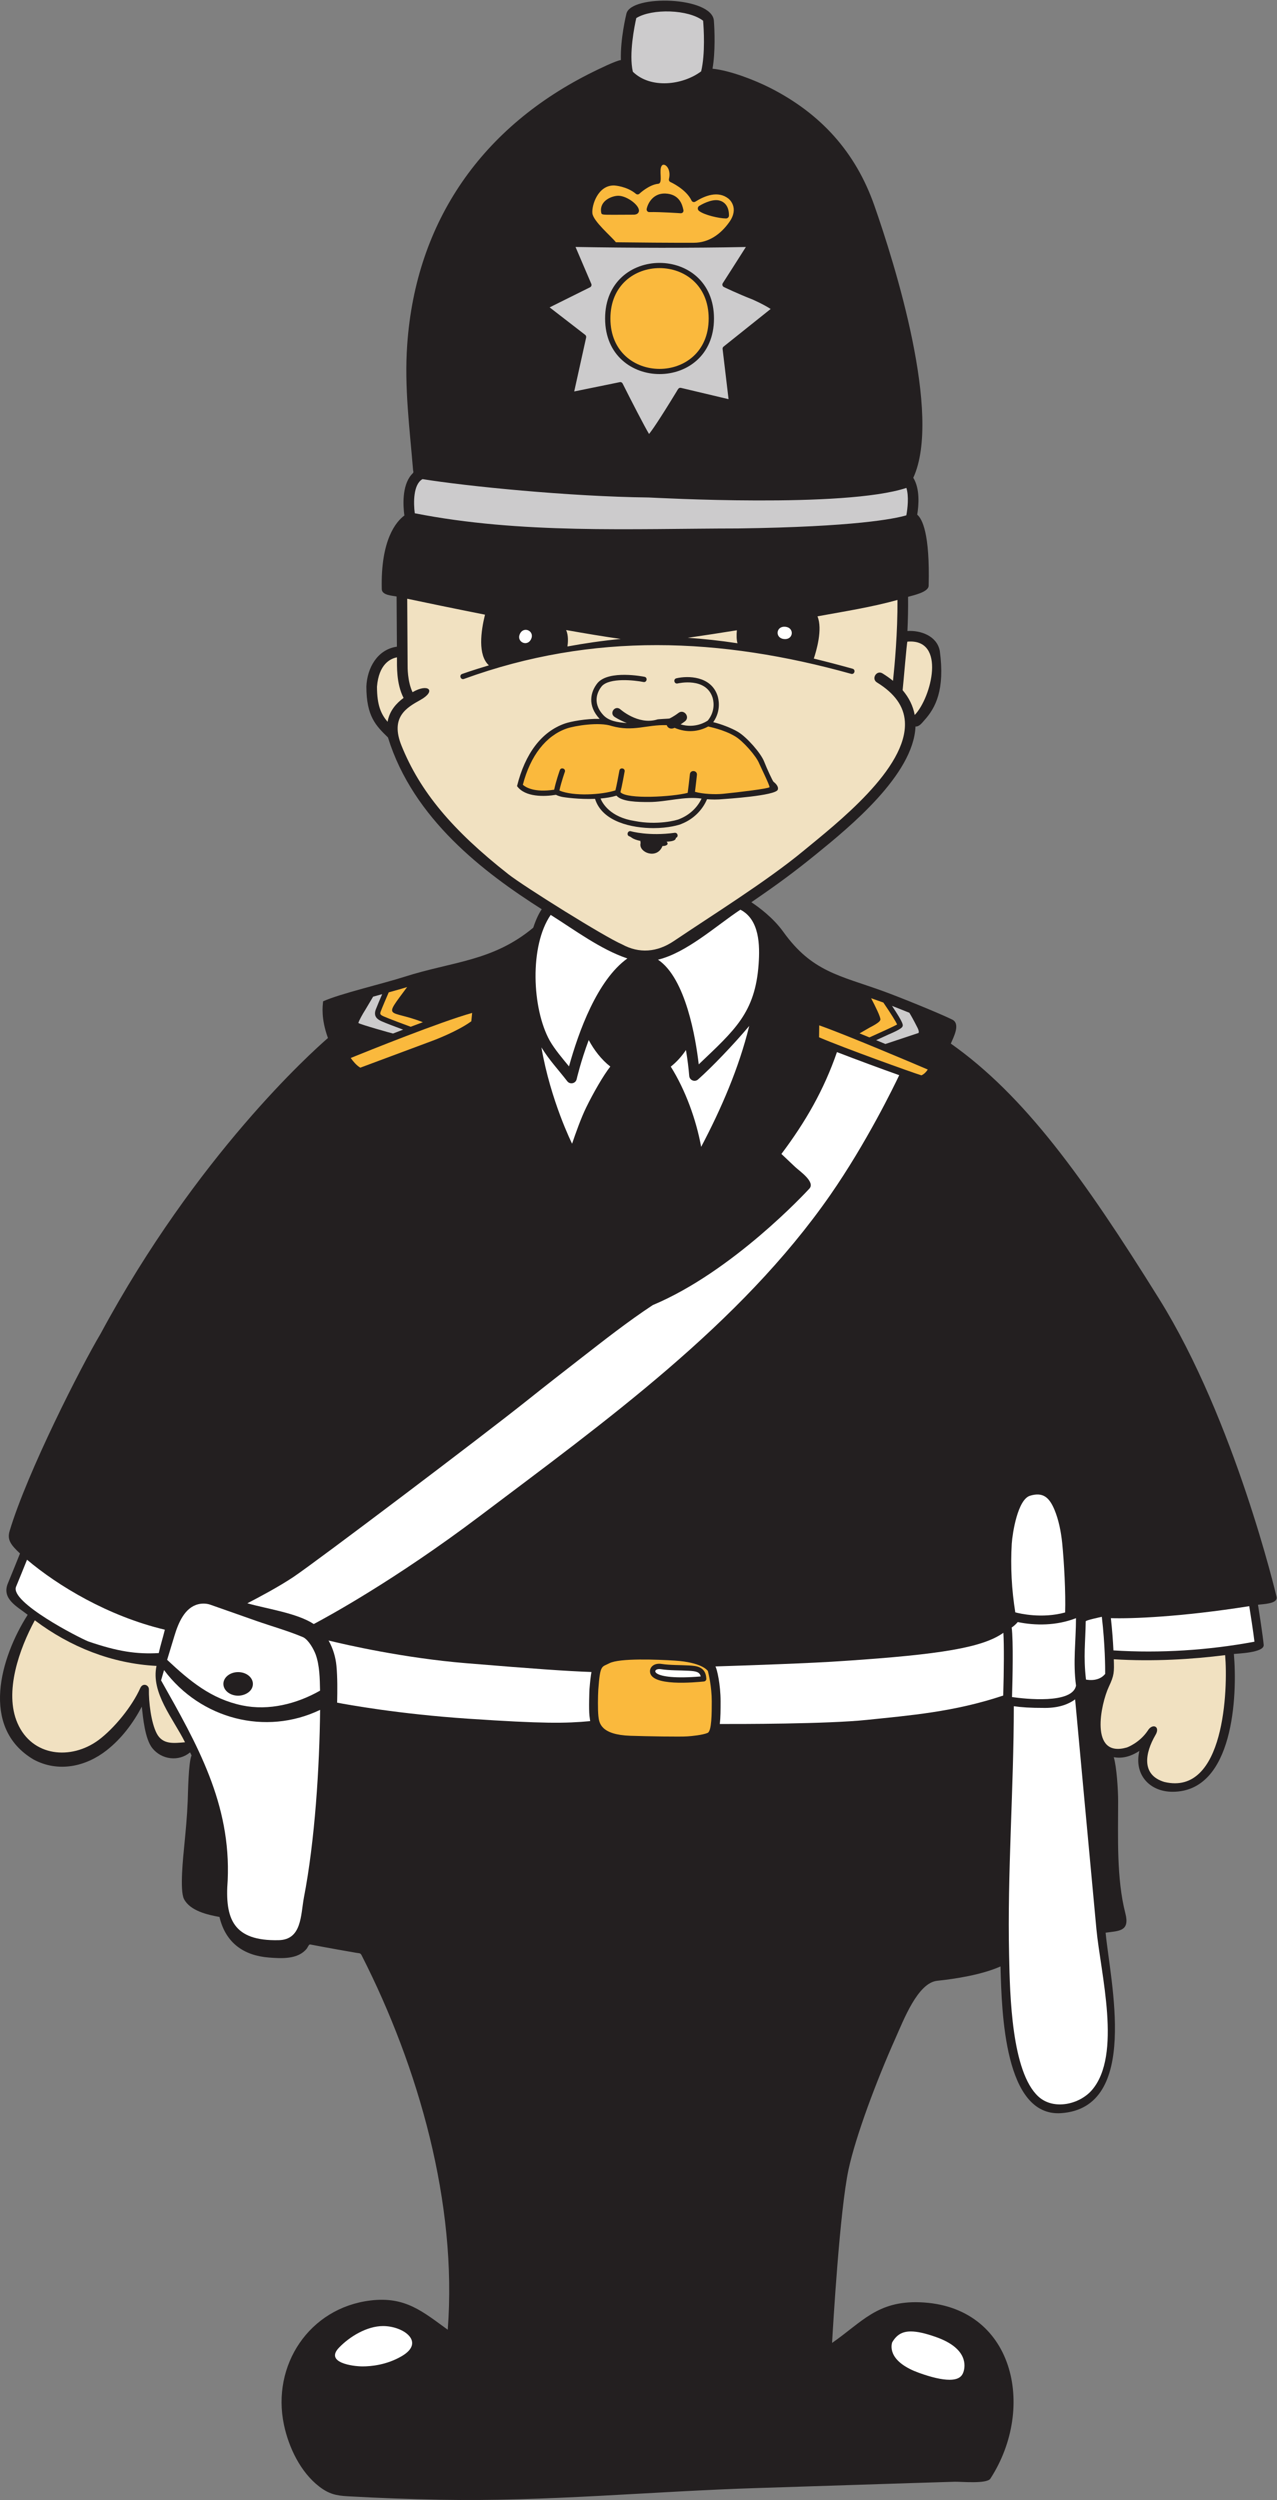 <?xml version="1.0" encoding="UTF-8" standalone="no"?>
<svg
   xmlns:dc="http://purl.org/dc/elements/1.1/"
   xmlns:cc="http://creativecommons.org/ns#"
   xmlns:rdf="http://www.w3.org/1999/02/22-rdf-syntax-ns#"
   xmlns:svg="http://www.w3.org/2000/svg"
   xmlns="http://www.w3.org/2000/svg"
   viewBox="0 0 495.107 968.827"
   height="968.827"
   width="495.107"
   xml:space="preserve"
   id="svg2"
   version="1.1"><rect x="0" y="0" width="495.107" height="968.827" fill="#808080" stroke="none"/><defs
     id="defs6" /><g
     transform="matrix(1.333,0,0,-1.333,0,968.827)"
     id="g10"><g
       transform="scale(0.1)"
       id="g12"><path
         id="path14"
         style="fill:#231f20;fill-opacity:1;fill-rule:evenodd;stroke:none"
         d="m 3712.97,2625.8 c -1.18,5.09 -121.31,512.72 -341.04,865.29 -221.58,355.59 -392.69,592.12 -606.42,743.01 7.76,18.44 30.05,59.03 2.46,70.53 -36.06,17.63 -148.33,63.44 -199.48,81.96 -126.72,45.89 -206.63,55.85 -290.34,172.56 -29.18,40.67 -71.12,71.54 -92.76,85.91 80.1,54.8 127.34,89.9 190.77,141.52 92.48,75.25 281.07,228.78 286.62,369.42 11.13,-1.05 19.53,11.2 26.14,18.53 32.23,35.72 59.81,87.95 44.53,201.18 -8.24,43.58 -55.74,60.33 -94.13,57.85 1.46,31.99 2.25,65.79 1.82,99.38 11.09,3.56 59.38,12.72 59.87,32.11 3.97,152.42 -18.96,194.91 -33.22,206.7 4.43,27.09 8.5,75.09 -11.48,107.26 84.1,182.08 -53.38,620.93 -113.33,791.76 -54.45,155.19 -155.69,266.77 -302.3,341.37 -44.28,22.5 -116.37,50.89 -168.31,56.14 8.43,47.67 6.21,111.13 3.98,139.64 -5.46,70.46 -240.3,76.62 -254.3,20.7 -0.91,-3.72 -18.06,-73.35 -16.19,-135.28 -13.36,-0.92 -68.82,-28.34 -80.75,-34.18 -320.36,-157.55 -515.62,-432.03 -540.77,-793.89 -8.69,-123.04 7.15,-242.09 17.12,-364.31 2.17,-8.13 0.38,-6.93 -4.98,-13.16 -28.23,-32.98 -23.9,-92.51 -20.33,-118.39 -23.41,-17.37 -69.37,-69.86 -65.76,-214.24 0.45,-17.97 31.04,-18.74 43.13,-21.3 l 0.89,-145.85 c -57.48,-8.24 -86.59,-62.67 -88.81,-115.73 0,-86.68 27.69,-114.02 62.82,-148.23 73.37,-237.18 279.92,-393.04 447.19,-499.33 -5.64,-8.35 -15.41,-25.39 -24.63,-53.69 -117.64,-98.02 -234.78,-97.97 -375.22,-142.91 -63.74,-20.4 -186.678,-48.93 -235.951,-71.1 -1.473,-13.36 -6.59,-49.9 14.043,-106.7 C 906.379,4209.2 572.016,3909.13 292.563,3390.59 236.82,3297.05 79.633,2989.3 27.934,2816.96 c -7.559,-25.12 3.215,-40.03 30.254,-65.22 -4.195,-10.49 -25.977,-64.8 -35.145,-86.58 -19.211,-45.65 27.469,-67.93 57.449,-91.7 -78.77,-123.35 -139.516,-327.62 16.887,-420.56 71.371,-38.42 151.562,-21.44 212.851,26.65 43.34,34.01 76.879,78.87 102.211,126.88 3.606,-32.39 9.09,-93.87 30.696,-120.75 27.207,-33.86 77.058,-39.62 109.691,-12.14 1.449,-2.95 2.871,-5.91 4.305,-8.86 -9.223,-21.09 -10.199,-109.82 -11.188,-133.26 -1.965,-46.81 -5.531,-82.56 -9.922,-128.6 -2.894,-30.4 -13.867,-130.39 -0.851,-155.66 17.703,-34.41 68.672,-45.91 103.156,-52.12 17.906,-75.44 70.559,-112.36 144.231,-118.03 35.629,-2.75 84.273,-5.97 109.746,26.06 2.785,3.5 6.035,12.77 9.691,12.05 1.231,-0.25 55.777,-10.84 134.634,-24.38 10.16,-1.74 11.53,0.04 15.78,-8.32 165.09,-324.55 277.95,-720.018 249.9,-1087.432 -73.17,53.047 -123.69,97.266 -224.44,85.129 C 899.352,558.582 789.434,391.641 825.914,218.563 839.758,152.871 873.906,81.074 928.594,39.004 956.926,17.207 978.215,12.703 1011.7,10.82 1101.32,5.781 1191.2,2.43 1280.9,0.73 1589.14,-5.09 1896.13,25.215 2204,34.824 c 157.57,4.91 428.34,14.024 573.46,18.262 16.88,0.488 92.79,-6.926 103.11,9.004 134.49,207.371 68.55,502.695 -204.92,512.754 -124.05,4.558 -168.52,-57.746 -255.51,-118.145 2.65,46.914 22.28,385.457 48.02,504.754 20.88,96.817 81.47,258.367 135.88,379.917 23.87,53.3 65.01,162.17 121.8,168.1 52.12,5.46 129.7,17.45 184.21,41.72 3.45,-135.47 11.72,-437.05 175.83,-426.57 230.27,15.36 143.17,383.18 129.89,524.68 39.01,5.38 71.01,3.47 57.43,56.23 -26.01,100.8 -21.04,222.33 -21.04,326.77 0,31.24 -4.2,99.52 -12.75,127.16 23.34,-3.96 47.03,0.5 74.55,18.28 -16.39,-68.85 29.79,-118.85 96.6,-118.79 178.06,0 188.69,280.84 178.25,400.65 8.59,1.2 88.94,3.31 86.71,26.49 -2.63,27.88 -12.14,88.68 -16.61,116.61 12.22,2.01 59,2.01 54.06,23.1 v 0" /><path
         id="path16"
         style="fill:#231f20;fill-opacity:1;fill-rule:evenodd;stroke:none"
         d="m 2250.15,3550.85 c 13.5,14.67 26.38,28.8 38.77,42.51 l 65.97,-20.96 c 0.47,-26.49 1.59,-115.19 -2.45,-163.1 -3.67,-43.18 -2.33,-101.93 -1.34,-130.2 -11.67,0.33 -98.05,2.23 -98.47,7.13 -8,62.5 -2.87,250.86 -2.49,264.62 h 0.01 z m 398.79,177.8 c -30.01,2.07 -117.05,6.89 -241.05,4.04 -27.15,-34.82 -60.47,-74 -100.09,-118.35 l 148.7,-47.25 c 0.95,0.2 3.18,0.9 6.84,3.34 39.52,26.35 77.96,33 126.38,44.36 27.06,6.34 46.04,10.78 60.59,12.61 -0.31,24.05 -1.04,77.56 -1.37,101.25 v 0 z m -229.35,-111.77 c 0,39.14 53.44,39.14 53.44,0 0.01,-39.24 -53.44,-39.03 -53.44,0 v 0 z m 224.88,-296.29 c 0,-12.18 -0.85,-17.48 -1.52,-19.77 l -100.66,-8.88 -4.06,283.91 c 21.41,6.19 77.04,18.76 96.57,22.76 2.21,-58.88 9.67,-258.65 9.67,-278.02 v 0 z m -272.75,-42 c -3.31,95.83 5.32,191.29 3.85,287.23 11.37,-3.61 73.18,-24.53 80.36,-24.53 16.14,0 28.13,15.44 61.81,27.94 l 4.01,-279.16 c -61.79,-5.58 -131.39,-11.61 -150.03,-11.48 v 0" /><path
         id="path18"
         style="fill:#ffffff;fill-opacity:1;fill-rule:evenodd;stroke:none"
         d="m 1395.74,2860.61 c -248.2,-187.28 -445.529,-294.18 -483.177,-314 -48.575,32.03 -137.645,44.35 -193.168,60.35 33.609,17.27 91.613,48.16 133.914,76.37 64.171,42.77 546.981,407.3 679.741,513.2 56.48,45.06 108.42,85.42 154.25,121.02 70.1,54.46 137.33,107.51 211.33,156.34 232.11,97.13 446.41,328.68 455.48,338.55 17.9,19.5 -28.22,50.69 -41.06,62.71 l -40.26,38.07 c 70.25,93.4 123.51,185.93 161.54,296.11 56.15,-21.74 129.09,-48.65 181.1,-67.08 -15.13,-31.87 -95.14,-196.74 -200.5,-348.29 -262.28,-377.29 -657.99,-660.79 -1019.19,-933.35 v 0" /><path
         id="path20"
         style="fill:#ffffff;fill-opacity:1;fill-rule:evenodd;stroke:none"
         d="m 3214.5,2401.72 c -17.33,-21.63 -46.02,-18.46 -55.83,-16.6 -7.88,67.89 -1.69,108.12 -0.78,169.3 0.04,3.34 41.24,11.85 46.81,13.25 9.53,-81.43 9.89,-149.1 9.79,-165.95 h 0.01" /><path
         id="path22"
         style="fill:#ffffff;fill-opacity:1;fill-rule:evenodd;stroke:none"
         d="m 2943.53,2334.36 c 1.51,50.31 4.16,162.56 -0.99,202.12 5,3.31 11.34,8.53 17.68,15.91 50.46,-10.62 112.81,-10.94 169.35,11.34 0,-66.58 -9.18,-128.49 0.15,-196.2 -10.76,-54.17 -149.24,-38.5 -186.2,-33.17 h 0.01" /><path
         id="path24"
         style="fill:#ffffff;fill-opacity:1;fill-rule:evenodd;stroke:none"
         d="m 3097.99,2580.24 c -67.72,-18.57 -132.7,-2.97 -144.95,0.31 -10.62,65.88 -14.24,133.65 -10.27,199.79 2.11,31.13 17.29,128.25 53.02,139.22 37.3,11.46 55.93,-4.25 71.23,-40.73 12.16,-29.19 18.91,-63.04 22.43,-96.69 5.57,-56.12 10.42,-145.89 8.53,-201.9 h 0.01" /><path
         id="path26"
         style="fill:#ffffff;fill-opacity:1;fill-rule:evenodd;stroke:none"
         d="m 2918.38,2521.13 c 2.15,-34.21 1.66,-109.88 -0.45,-182.38 -142.95,-47.9 -272.18,-57.75 -396.54,-70.8 -115.27,-12.14 -374.79,-12.1 -427.78,-11.95 2.27,18.98 2.28,41.78 2.28,66.02 0,48.94 -10.46,93.91 -14.99,101.34 81.23,2.56 285.37,9.36 375.83,16.12 279.66,18.65 401.38,38.79 461.65,81.65 v 0" /><path
         id="path28"
         style="fill:#ffffff;fill-opacity:1;fill-rule:evenodd;stroke:none"
         d="m 1714.55,2279.32 1.99,-14.94 c -71.16,-6.7 -136.49,-7.7 -355.22,7.05 -201.34,13.57 -350.25,40.77 -380.734,46.62 0.723,34.76 1.191,72.88 -2.035,107.35 -2.442,24.72 -9.883,50.34 -22.93,73.29 50.029,-12.23 218.469,-51.01 401.209,-66.05 203.35,-16.75 287.8,-22.7 363.48,-25.49 -2.27,-12.25 -4.06,-28.37 -5.85,-50.31 -0.1,-2.34 -2.37,-57.42 0.09,-77.52 v 0" /><path
         id="path30"
         style="fill:#231f20;fill-opacity:1;fill-rule:evenodd;stroke:none"
         d="m 1032.76,3579.32 c 1.17,-1 2.48,-1.88 4.03,-2.4 l 88.78,-29.55 -16.98,-255.46 -96.8,1.85 c 0.42,25.32 1.84,75.19 6.62,121.79 4.27,41.75 11.04,123.22 14.35,163.77 v 0 z m 1.03,132.62 c -3.37,-19.69 -6.27,-39.87 -6.9,-59.05 -0.82,-20.71 7.33,-37.79 21.34,-52.73 l 178.3,-62.81 c 1.61,-0.27 172.1,68.58 196.98,85.72 l 7.78,65.86 -39.84,39.41 -357.66,-16.4 z m 157.82,-104.21 c 0,43.31 59.13,43.31 59.13,0 0,-43.41 -59.13,-43.16 -59.13,0 v 0 z m 225.44,-175.01 c -4.55,-66.7 -9.88,-112.13 -14.68,-146.39 l -104.95,1.99 c 2.44,63.11 14.81,223.98 17.79,262.23 31.35,12.66 66.53,26.61 98.17,38.02 3.26,-26.52 8.55,-84.54 3.67,-155.85 v 0 z m -271.33,107.93 78.1,-25.97 c 2.29,-0.71 4.83,-0.61 7.18,0.45 20.79,9.36 41.81,18.15 62.89,26.79 -3.97,-51.43 -14.8,-193.93 -17.04,-253.21 l -147.67,2.81 16.54,249.13" /><path
         id="path32"
         style="fill:#231f20;fill-opacity:1;fill-rule:evenodd;stroke:none"
         d="m 1801.31,4150.61 c 35.44,-18.17 74.02,-21.11 111.31,-5.95 52.42,-74.17 87.28,-165.81 102.2,-255.09 -35.61,-61.27 -88.92,-141.53 -189.78,-280.39 -52.09,95.78 -97.5,193.42 -142.09,292.7 26.6,84.04 60.77,180.31 118.35,248.73 h 0.01 z m 69.07,312.28 h -0.01 c -59.15,8.68 -120.37,-128.75 -141.76,-178.14 68.21,-121.18 167.41,-153.63 257.45,-21.77 -19.88,91.55 -56.29,191.18 -115.68,199.91" /><path
         id="path34"
         style="fill:#ffffff;fill-opacity:1;fill-rule:evenodd;stroke:none"
         d="m 2039.37,3933.82 c -14.31,78.48 -45.57,165.2 -88.39,233.3 17.63,13.8 32.21,30.5 44.17,48.24 4.9,-29.5 8,-55.95 9.49,-75.26 1.01,-12.7 16.13,-18.76 25.63,-10.35 39.37,34.89 103.14,101.09 148.96,155.69 -30.13,-122.47 -81.17,-240.21 -139.87,-351.62 h 0.01" /><path
         id="path36"
         style="fill:#ffffff;fill-opacity:1;fill-rule:evenodd;stroke:none"
         d="m 2153.48,4623.38 c 55.99,-28.94 56.85,-103.71 53.02,-158.29 -10,-142.34 -70.44,-192.28 -174.18,-291.42 -8.68,74.78 -37.36,250.11 -118.53,304.38 83.39,20.17 169.19,98.63 239.69,145.33 v 0" /><path
         id="path38"
         style="fill:#ffffff;fill-opacity:1;fill-rule:evenodd;stroke:none"
         d="m 1712.36,4244.37 c 15.14,-28.51 36.63,-56.77 62.78,-77.05 -20.08,-25.37 -49.87,-77.26 -70.26,-119.13 -14.78,-30.31 -30.46,-74.07 -40.95,-105.19 0,0.15 -62.54,125.14 -89.18,280.09 23.42,-38.07 48.27,-63.64 75.21,-98.5 7.99,-10.34 24.4,-6.64 27.26,6.02 0.16,0.7 11.99,51.89 35.14,113.76 v 0" /><path
         id="path40"
         style="fill:#fab93d;fill-opacity:1;fill-rule:evenodd;stroke:none"
         d="m 2382.3,4252.34 c 0.16,12.27 0.29,23.87 0.44,34.81 82.24,-29.22 270.83,-109.32 315.7,-128.46 -3.71,-5.81 -9.83,-13.11 -18.38,-16.92 -26.36,7.92 -224.89,79.36 -297.77,110.57 h 0.01" /><path
         id="path42"
         style="fill:#cccbcc;fill-opacity:1;fill-rule:evenodd;stroke:none"
         d="m 2594.44,4343.79 c 15.62,-6.07 32.98,-12.97 50.47,-20.06 4.63,-7.57 12.28,-20.93 23.5,-43.2 4.91,-9.67 4.17,-13.75 3.29,-15.55 l -96.49,-32.07 c -8.87,3.67 -17.85,7.39 -26.89,11.12 l 35.29,16.16 c 37.79,15.95 40.24,21.31 41.31,23.61 1.91,4.17 3.83,8.51 -30.48,59.99 v 0" /><path
         id="path44"
         style="fill:#231f20;fill-opacity:1;fill-rule:evenodd;stroke:none"
         d="m 2692.98,4190.12 c -1.41,-1.64 -2.44,-3.46 -3.25,-5.35 -21.92,9.32 -55.28,23.45 -92.82,39.11 l 79.1,26.29 c 26.47,8.24 1,47.95 -7.86,64.09 27.47,-11.3 53.27,-22.24 71.31,-30.38 -16.79,-58.61 -46.08,-93.29 -46.49,-93.76 h 0.01" /><path
         id="path46"
         style="fill:#fab93d;fill-opacity:1;fill-rule:evenodd;stroke:none"
         d="m 2569.3,4353.41 c 23.41,-34.25 36.45,-55.66 40.04,-63.66 -9.21,-5.79 -66.43,-31.23 -80.55,-37.7 -9.61,3.94 -19.24,7.84 -28.71,11.68 l 29.16,16.83 c 29.18,14.83 30.65,20.24 31.38,22.85 1.67,6.18 -14.6,38.98 -26.92,62.54 l 35.6,-12.54" /><path
         id="path48"
         style="fill:#231f20;fill-opacity:1;fill-rule:evenodd;stroke:none"
         d="m 2512.36,4373.05 c 9.61,-18.28 28.07,-54.25 32.36,-65.53 l -62.81,-36.47 c -38.07,15.27 -72.95,28.78 -97.45,37.3 0.48,16.87 1.68,68.64 -0.3,106.28 30.43,-9.76 86.41,-27.77 128.2,-41.58 v 0" /><path
         id="path50"
         style="fill:#cccbcc;fill-opacity:1;fill-rule:evenodd;stroke:none"
         d="m 1206.38,5775.85 c -3.89,30.25 -4.68,84.15 22.57,99.28 125.93,-20.48 428.04,-50.84 657.78,-53.41 20.05,-0.65 568.74,-31.67 749.57,27.85 7.6,-24.3 3.45,-60.61 -0.18,-79.73 -34.46,-10.1 -150.02,-33.53 -488.85,-38.12 -312.09,-0.54 -632.96,-16.65 -940.89,44.13 v 0" /><path
         id="path52"
         style="fill:#cccbcc;fill-opacity:1;fill-rule:evenodd;stroke:none"
         d="m 1850.68,7215.46 c 46.06,28.39 151.41,25.44 194.4,-7.76 1.78,-21.62 6.6,-95.9 -5.71,-147.13 -53.87,-40.18 -146.85,-51.6 -198.66,-1.14 -12,51.28 4.96,133.8 9.97,156.02 v 0.01" /><path
         id="path54"
         style="fill:#231f20;fill-opacity:1;fill-rule:evenodd;stroke:none"
         d="m 1199.28,5745.76 c 30.84,-6.23 151.64,-27.42 446.63,-45.76 l 501.63,0.87 c 354.9,4.8 470,30.15 504.14,41.51 6.92,-13.28 20.78,-54.18 18.71,-166.46 -19.62,-7.65 -70.48,-25.83 -142.97,-39.92 -172.38,-33.48 -381.67,-72.14 -627.54,-105.08 -153.76,9.14 -673.06,118.89 -758.83,137.19 -0.14,26.32 6.55,165.91 58.23,177.65 v 0 z m 565.22,913.92 c 0.31,6.77 30.21,41.78 66.52,5.78 l -66.52,-5.78 z m 169.57,30.3 c -20.37,0.34 -30.03,-12.28 -34.86,-23.04 23.85,-0.05 54.9,-1.8 70.92,-2.84 -3.74,11.63 -12.06,25.06 -36.07,25.88 h 0.01 z m 153.7,-21.78 c -7.45,1.8 -19.48,-1.53 -29.06,-5.63 11.35,-3.44 27.38,-7.21 42.97,-10.21 -1.79,9.01 -6.29,14.03 -13.91,15.84 v 0 z m 544.59,-570.36 c -14.08,175.35 -77.19,403.03 -131.24,558.23 -62.95,180.87 -236.76,361.31 -433.68,389.82 -18.19,-67.39 -238.34,-69.25 -257.71,10.97 -56.67,-24.63 -90.05,-39.04 -146.77,-72.41 -269.52,-158.65 -425.18,-407.83 -449.14,-721.36 -6.34,-82.9 -3.87,-180.6 11.16,-269.18 13.61,-80.16 8.65,-89.51 89.51,-99.66 149.95,-18.84 390.89,-39.65 573.3,-41.67 5.87,-0.33 472.6,-25.99 686.18,13.42 79.29,14.65 62.97,174.71 58.39,231.84 v 0 z m -373.08,266.45 v 0 c 3.87,3.05 3.84,9.01 0,12.01 -0.72,0.6 -18.4,14.58 -62.89,34.62 -33.32,12.95 -62.88,26.49 -76.43,32.83 15.43,24.02 62.9,98.07 70,110.09 3.04,5.19 -0.7,11.57 -6.49,11.69 -26.21,0.38 -70.66,-1.9 -104.19,-2.57 17.27,9.28 36.07,24.36 54.61,50.57 35.66,50.35 0.27,84.05 -4.8,88.47 -31.81,33.64 -87.84,7.81 -107.75,-3.05 -16.32,27.19 -46.88,44.83 -59.49,51.22 2.33,16.16 -1.17,32.5 -9.5,42.92 -14.42,18.08 -53.46,22.45 -47.14,-45.21 -21.98,-4.87 -41.95,-19.83 -51.01,-27.37 -29.4,21.58 -64.93,23.6 -66.8,23.7 -21.33,0.28 -39.2,-7.53 -53.3,-23.04 -21.79,-24.03 -27.97,-60.62 -26.46,-74.88 1.74,-16.21 40.5,-59.19 62.31,-82.24 -62.4,0.82 -106.73,1.64 -107.63,1.63 -5.46,0.06 -9.5,-5.45 -7.24,-10.69 l 47.7,-111.63 -122.04,-60.61 c -5.09,-2.52 -5.78,-9.51 -1.29,-13 l 109.28,-84.43 -36.23,-163.68 c -1.21,-5.4 3.61,-10.31 9.08,-9.22 l 138.21,28.4 c 73.69,-146.53 80.23,-150.68 82.38,-152.04 10.12,-6.44 20.16,3.72 100.35,135.27 l 143.73,-34.08 c 5.18,-1.2 10.07,3.17 9.44,8.47 l -18.13,152.58 141.72,113.27" /><path
         id="path56"
         style="fill:#ffffff;fill-opacity:1;fill-rule:evenodd;stroke:none"
         d="m 1824.73,4481.6 c -87.96,-63.06 -141.96,-213.55 -169.78,-313.81 -18.76,22.94 -40.95,48.69 -56.06,74.91 -51.64,93.1 -59.21,275.49 2.83,365.54 68,-42.7 145.64,-100.86 223.01,-126.64 v 0" /><path
         id="path58"
         style="fill:#fab93d;fill-opacity:1;fill-rule:evenodd;stroke:none"
         d="m 1373.27,4323.25 c -0.83,-7.84 -1.63,-15.94 -2.39,-24.31 -41.2,-29.96 -110.1,-55.58 -110.87,-55.86 l -212.03,-79.01 c -11.12,6.36 -21.52,19.11 -27.87,28.22 50.88,20.66 260.61,105.09 353.15,130.96 h 0.01" /><path
         id="path60"
         style="fill:#231f20;fill-opacity:1;fill-rule:evenodd;stroke:none"
         d="m 1373.3,4344.59 c -30.48,-8.17 -74.51,-23.14 -121.81,-40.38 -12.21,5.27 -32.06,12.86 -49.01,18.31 l -44.62,12.32 c 4.62,8.46 49.07,69.26 50.19,70 47.55,11.39 137.93,28.45 182.38,36.67 -10.92,-37.41 -15.48,-77.96 -17.13,-96.92 v 0" /><path
         id="path62"
         style="fill:#fab93d;fill-opacity:1;fill-rule:evenodd;stroke:none"
         d="m 1184.15,4398.43 c -71.58,-97.02 -54.56,-63.17 45.85,-102.12 -11.8,-4.37 -23.69,-8.83 -35.54,-13.31 -17.85,6.55 -63.66,23.47 -78.66,30.23 -10.55,4.73 -11.03,7.09 -8.48,14.25 4.7,12.45 17.77,42.77 23.32,55.56 22.6,6.25 41.54,11.59 53.51,15.39 v 0" /><path
         id="path64"
         style="fill:#cccbcc;fill-opacity:1;fill-rule:evenodd;stroke:none"
         d="m 1107.09,4376.54 c 1.52,0.41 2.97,0.81 4.47,1.22 -6.34,-14.73 -14.95,-34.97 -18.72,-44.97 -7.15,-19.97 5.13,-28.47 16.64,-33.63 11.95,-5.37 41.65,-16.58 63.05,-24.52 -9.96,-3.8 -19.79,-7.6 -29.42,-11.33 -1.26,-0.05 -94.27,26.1 -100.85,30.65 1.61,6.55 11.71,25.02 21.2,39.9 l 21.75,36.63 c 7.43,2.06 14.77,4.08 21.88,6.05 v 0" /><path
         id="path66"
         style="fill:#231f20;fill-opacity:1;fill-rule:evenodd;stroke:none"
         d="m 1063.73,4364.53 c -48.42,-81.54 -51.84,-78.69 4.24,-95.62 l 51.43,-14.85 c -51.33,-20.1 -93.66,-37.25 -110.64,-44.18 -35.772,53.44 -39.635,105.75 -39.584,126.1 19.804,7.29 56.794,18 94.554,28.55 v 0" /><path
         id="path68"
         style="fill:#231f20;fill-opacity:1;fill-rule:evenodd;stroke:none"
         d="m 52.781,2810.32 c 50.875,169.59 206.621,474.39 262.145,567.6 267.695,496.71 585.367,790.9 649.453,847.46 6.68,-13.79 14.922,-27.97 25.363,-42.21 3.821,-5.21 9.485,-7.07 15.578,-5.81 9.85,-13.32 24.81,-28.18 37.96,-33.92 l 223.88,80.35 c 2.82,1.03 58.63,21.79 101.53,48.87 -5.4,-67.58 -39.87,-210.57 -8.46,-260.82 8.03,-12.84 42.29,-21.82 84.24,-27.7 l -97.2,-183.55 c 5.44,-10.23 10.94,-21.07 33.25,-47.01 l -358.36,-16.43 c -23.726,-0.86 -22.594,-88.66 -19.82,-104.08 3.03,-16.96 11.57,-29.47 11.7,-30.02 -8.08,-100.8 -20.642,-201.72 -22.708,-302.89 -0.414,-20.3 -0.352,-23.2 9.328,-40.37 l 404.44,-19.01 c 40.54,-6.28 33.32,315.49 28.32,353.61 41.03,5.25 29.59,43.94 31.49,77.47 69.19,-58.38 177.8,-134.94 345.38,-223.47 -30.72,-26.59 -79.84,-64.76 -138.76,-110.53 -274.23,-213.09 -543.85,-440.7 -832.487,-633.15 -54.168,-36.1 -137.516,-78.1 -154.625,-86.64 l -33.281,10.65 c 26.875,374.76 139.207,716.94 306.832,1052.99 7.558,15.15 -15.481,26.61 -23.012,11.47 C 767.07,3355.82 653.754,3012.81 625.93,2636.8 c -64.832,20.8 -113.875,-19.82 -136.707,-77.07 -180.879,42.3 -342.379,140.27 -423.446,220.16 -17.086,16.84 -15.715,21.4 -12.996,30.43 v 0 z M 1894.65,2194.47 c -59.13,1.07 -149.24,-1.04 -174.34,39.27 -33.79,-3.31 -59.36,0.24 -104.06,0.24 -55.19,0 -130.78,3.29 -256.66,11.78 -194.87,13.15 -341.2,38.99 -379.824,46.27 -7.145,-212.74 -26.899,-443.78 -71.703,-651.9 162.297,-31.3 329.867,-59.31 494.757,-75.01 194.14,-18.49 441.33,-14.67 485.27,-13.81 13.72,56.11 4.66,114.45 4.66,162.15 0,57.56 -2.37,170.77 0.02,210.75 5.59,91.64 2.66,236.62 1.88,270.26 v 0 z m -110.94,-318.16 c 0,47.94 69.77,47.94 69.77,0 0,-48.01 -69.77,-47.83 -69.77,0 v 0 z m 10.28,264.85 c 0,47.94 69.78,47.94 69.78,0 0,-48 -69.78,-47.81 -69.78,0 v 0 z m 743.83,-615.05 c -266.28,-4.81 -578.92,13.53 -625.46,16.37 17.45,67.32 6.46,142.56 5.76,211.82 -1.48,146.72 5.65,293.08 2.25,439.78 47.5,-0.54 113.69,-2.51 148.07,12.44 9.38,4.07 15.49,12.43 19.55,23.76 92.42,-0.19 322.89,0.21 436.11,12.1 125.02,13.14 253.9,22.94 398.53,70.86 16.1,-13.01 0.2,-333.45 -1.31,-383.4 -3.62,-117.12 -14.68,-232.84 -11.94,-350.45 -85.46,-44.83 -267.24,-51.39 -371.56,-53.28 v 0 z m 688.64,506.19 3.42,-154.6 c 1.75,-69.91 9.32,-143.36 18.42,-178.6 2.6,-10.1 3,-15.9 2.9,-18.96 l -37.82,-5.22 c -21.74,232.56 -58.16,627.6 -62.76,677.68 0.65,2.68 4.23,4.91 5.9,6.8 12.25,-1.88 25.53,-1.92 39.1,1.48 -58.81,-142.98 17.9,-148.37 17.18,-219.6 -0.36,-36.86 13.65,-72.47 13.65,-108.98 h 0.01 z M 566.059,1761.41 c -0.493,0.39 -0.993,0.97 -0.715,0.45 -6.063,0 8.203,326.37 11.023,362.55 64.184,-137.75 43.317,-253.03 56.199,-394.2 -20.011,10.03 -48.996,18.19 -66.507,31.2 v 0" /><path
         id="path70"
         style="fill:#ffffff;fill-opacity:1;fill-rule:evenodd;stroke:none"
         d="m 46.742,2655.17 c 7.699,18.29 24.133,59.12 31.887,78.43 89.496,-75.78 236.59,-164.53 400.824,-203.43 -5.426,-22.62 -12.789,-45.51 -17.711,-68 -64.433,-3.54 -118.984,4.38 -204.816,33.81 -27.856,11.06 -229.012,114.48 -210.184,159.19 v 0" /><path
         id="path72"
         style="fill:#f1e1c1;fill-opacity:1;fill-rule:evenodd;stroke:none"
         d="m 455.629,2228.89 c -16.336,31.81 -23.223,91.59 -22.598,127.87 0.223,12.87 -17.754,20.02 -25.004,3.76 -23.711,-53.22 -75.679,-116.98 -120.879,-150.81 -80.722,-59.8 -193.933,-48.58 -236.214,48.62 -39.703,90.68 5.668,216.78 50.293,299.12 103.183,-77.65 224.277,-125.83 354.003,-132.56 -16.769,-78.1 48.379,-152.87 82.891,-222.03 -31.543,-2.39 -65.019,-7.98 -82.492,26.03 v 0" /><path
         id="path74"
         style="fill:#ffffff;fill-opacity:1;fill-rule:evenodd;stroke:none"
         d="m 883.891,1751.23 c -9.477,-51.66 -6.133,-122.17 -73.172,-123.7 -132.461,-3.01 -157.102,61.94 -148.496,173.85 10.062,222.74 -88.825,395.42 -193.723,581.43 l 8.625,29.95 C 583.512,2270.25 772.773,2221.09 931.074,2297.1 929.359,2131.41 916,1916.62 883.891,1751.23 v 0" /><path
         id="path76"
         style="fill:#231f20;fill-opacity:1;fill-rule:evenodd;stroke:none"
         d="m 2370.19,483.66 c -4.47,-76.324 -26.07,-61.699 -111.78,-73.172 -49.9,-6.679 -124.38,-12.433 -196.17,-14.035 -46.65,-1.043 -116.68,-8.055 -161.55,7.774 -1.81,-5.118 -19.08,331.964 -15.67,482.597 2.77,121.286 22.95,539.796 23.34,630.156 32.97,-2.05 288.73,-17.38 536.36,-17.38 63.19,0 125.76,1.03 184.03,3.49 C 2431.1,1190.79 2391.21,841.824 2370.19,483.66 v 0 z m -1270.9,1096.58 c 92.64,-15.11 203.78,-31.44 301.09,-40.72 156.42,-14.9 344.4,-16.31 477.12,-14.12 0.91,-78.61 -20.65,-519.87 -23.32,-637.873 -2.69,-117.988 4.4,-341.043 13.55,-484.843 -171.48,-5.516 -373.16,-25.43 -526.45,66.515 39.54,374.727 -81.04,776.871 -241.99,1111.041 v 0" /><path
         id="path78"
         style="fill:#ffffff;fill-opacity:1;fill-rule:evenodd;stroke:none"
         d="m 3175.91,1191.74 c -36.54,-42.31 -112.02,-58.99 -155.77,-18.73 -77.68,71.46 -82.74,292.51 -85.1,410.44 -5.38,240.33 13.62,483.17 13.71,724.23 23.69,-3.2 45.1,-4.95 90.84,-4.95 42.02,0 69.64,11.63 87.48,24.9 9.4,-101.81 42.28,-458.17 61.89,-667.65 12.14,-129.07 75,-366.25 -13.05,-468.24 v 0" /><path
         id="path80"
         style="fill:#f1e1c1;fill-opacity:1;fill-rule:evenodd;stroke:none"
         d="m 3386.58,2087.48 c -68.26,20.49 -55.72,84.86 -26.32,135.65 16.25,26.11 -8.62,36.3 -22.03,13.33 -24.38,-35.97 -60.53,-48.66 -60.49,-48.66 -110.01,-31.67 -76.12,126.73 -52.51,176.76 15.57,33.12 15.51,41.77 14.32,79.65 115.26,-7.15 227.84,-0.12 323.84,12 8.51,-97.73 -1.41,-410.58 -176.81,-368.73 v 0" /><path
         id="path82"
         style="fill:#ffffff;fill-opacity:1;fill-rule:evenodd;stroke:none"
         d="m 3648.68,2495.25 c -134.18,-24.91 -274.39,-34 -410.16,-25.3 -1.31,26.58 -3.56,58.77 -7.46,93.74 59.13,-1.93 203.58,3.38 402.46,34.9 3.88,-24.25 11.57,-73.43 15.15,-103.34 h 0.01" /><path
         id="path84"
         style="fill:#ffffff;fill-opacity:1;fill-rule:evenodd;stroke:none"
         d="m 1114.14,505.711 c -46.85,0 -97.13,-30.477 -128.117,-62.801 -41.835,-43.633 40.077,-54.492 68.597,-54.492 23.62,0 69.86,3.895 114.2,29.988 69.04,40.586 5.22,87.305 -54.68,87.305 v 0" /><path
         id="path86"
         style="fill:#ffffff;fill-opacity:1;fill-rule:evenodd;stroke:none"
         d="m 2722.48,473.758 c -31.52,11.094 -54.77,16.262 -73.26,16.262 -24.92,0 -41.15,-9.465 -54.2,-31.614 -0.9,-2.578 -5.02,-16.211 2.58,-33.269 9.88,-22.082 35.87,-41.25 75.2,-55.43 37.12,-13.371 66.98,-20.156 88.78,-20.156 29.33,0 37.15,12.148 40.69,22.742 5.13,15.391 14.55,68.223 -79.81,101.465 h 0.02" /><path
         id="path88"
         style="fill:#231f20;fill-opacity:1;fill-rule:evenodd;stroke:none"
         d="m 2755.38,521.641 c -49.61,25.996 -113.68,35.828 -166.05,13.582 -87.71,-37.254 -136.87,-103.211 -236.05,-134.395 -69.67,-20.359 -203.55,-29.793 -274.77,-31.785 -36.27,-1.016 -139.49,-1.926 -178.24,6.16 6.27,-114.883 9.71,-266.453 10.76,-318.476 299.07,7.59 598.66,23.527 897.84,17.609 8.45,18.211 16.79,34.559 24.7,49.844 74.23,143.242 88.7,310 -78.19,397.461 v 0 z M 1567.78,365.75 c -49.22,1.973 -109.79,6.066 -156.82,23.105 -64.1,23.235 -127.8,60.344 -178.37,106.594 -58.98,53.946 -146.06,76.453 -221.79,39.715 C 919.488,490.859 880.555,378.875 887.605,283.652 892.566,216.641 910.73,88.973 983.43,56.836 c 39.05,-17.637 259.48,-22.922 298.31,-24.16 198.26,-6.359 401.31,-5.598 598.56,17.469 -0.89,45.52 -4.4,207.031 -11.04,326.476 -100.06,-9.562 -200.25,-14.445 -301.48,-10.871 v 0 z m -388.53,34.914 C 1131,372.285 1053.77,355.41 999.465,376.191 c -17.75,6.797 -42.059,16.094 -46.735,36.942 -3.023,13.508 3,27.91 18.442,44.023 40.718,42.461 97.338,61.817 99.728,62.629 57.15,18.438 133.98,-4.367 146.86,-51.68 3.94,-14.414 4.14,-42.355 -38.51,-67.441 v 0 z m 1642.54,-34.883 c -21.2,-63.593 -117.1,-29.433 -155.97,-15.422 -45.76,16.496 -75.12,39.063 -87.32,67.09 -11.88,27.336 -2.49,49.063 -1.65,50.598 31.51,58.621 94.03,45.691 152.44,25.117 114.95,-40.488 97.22,-113.215 92.5,-127.383 v 0" /><path
         id="path90"
         style="fill:#231f20;fill-opacity:1;fill-rule:evenodd;stroke:none"
         d="m 1358.94,2458.26 c 209.31,-17.22 293.37,-14.65 370.52,-17.31 10.33,21.3 92.59,28.78 148.21,28.28 2.29,26.66 6.64,87.96 8.65,156.59 5.67,194.48 11.63,389.47 8.48,583.98 -133.03,-107.81 -313.69,-247.98 -480.48,-373.82 -225.66,-170.27 -409.94,-274.79 -471.922,-308.39 7.747,0.95 19.731,-4.04 26.707,-5.71 56.925,-13.68 216.955,-49.38 389.835,-63.62 v 0 z m 891.16,1476.26 c -20.35,19.52 -27.54,31.57 -45.27,55.46 35.12,7.67 71.66,18.53 105.9,34.82 -25.58,-41.8 -48.38,-73.78 -60.63,-90.28 v 0 z m 131.87,295.66 c 6.98,-2.91 14.88,-6.11 23.61,-9.58 -7.71,-22.44 -16.52,-44.51 -25.99,-65.87 1.11,23.75 1.89,48.06 2.37,75.45 h 0.01 z M 1603.09,4005.9 c -78.01,-2.88 -198.46,10.77 -216.89,22.99 -19,56.99 26.07,421.15 49.7,431.2 37.35,15.79 75.33,41.41 102.7,61.86 -32.11,-169.18 3.63,-357.99 64.49,-516.05 v 0 z m -220.51,-204.63 c 20.22,38.08 84.82,160.22 94.76,179.01 43.76,-4.28 98.86,-6.53 137.9,-4.61 11.56,-27.56 19.94,-44.2 21.03,-46.36 l 32.52,-71.44 c 33.84,-76.5 79.94,-180.68 190.47,-372.98 l -23.15,-15.28 c -331.55,173.44 -433.1,301.84 -453.53,331.66 v 0 z m 788.65,182.12 v 0 c -29.07,-5.07 -52.33,-7.96 -78.34,-11.5 -41.12,-85.76 -82.37,-160.21 -247.17,-386.76 l 48.76,-79.52 c 196.82,85.21 384.66,273.22 427.72,318 -52.54,54.09 -105.22,98.87 -150.97,159.78 z m 178.59,464.19 h -0.01 c -54.59,31.25 -78.61,78.26 -119.64,120.75 45.71,-176.12 -49.23,-408.22 -121.56,-563.17 51.91,6.99 208.57,27.22 235.73,78.01 8.16,117.14 19.96,248.22 5.48,364.41 z m 880.66,-1858.14 h -0.01 c 129.43,-8.56 322.6,20.79 454.24,43.72 -20.4,81.98 -136.88,527.09 -334.61,844.34 -218.5,350.66 -387.17,584.38 -595.62,732.91 -16.88,-32.69 -32.31,-48.96 -32.34,-49.01 -11.61,-46.54 -44.17,-40.82 -77.45,-29.4 -9.17,-19.46 -109.73,-226.82 -216.95,-373.18 135.88,2.31 223.45,-4.47 233.96,-5.34 9.55,-0.39 12.37,-12.9 12.78,-12.9 l 1.88,-138 -15.97,-0.13 c 2.09,-55.55 9.79,-261.45 9.79,-281.86 0,-15.88 0,-45.43 -25.73,-45.43 -3.65,-0.07 -35.24,-2.95 -68.69,-5.99 -94.59,-8.62 -181.33,-16.31 -204.65,-16.31 -26.88,0 -75.2,2.22 -99.77,4.35 -25.65,2.23 -41.5,4.67 -44.21,25.75 -6.62,51.64 -4.71,180.33 -3.42,239.29 -42.85,-46.13 -90.66,-96.78 -143.62,-152.7 -24.77,-26.15 -82.82,-76.12 -160.01,-139.18 0.44,-9.8 5.1,-260.05 -2.52,-361.6 -4.15,-55.46 -3.54,-175.39 -5.53,-243.69 -1.98,-67.47 -6.23,-128.17 -8.61,-156.32 18.76,-0.51 38.84,-1.4 60.43,-2.76 40.5,-2.55 67.25,-9.8 85.07,-17.89 31.19,0.92 298.9,9.02 406.01,17.02 204.7,13.65 303.93,17.67 475.36,101.5 -3.61,5.58 -6.76,48.55 -7.66,57.62 -7.18,71.09 -16.84,199.38 -1.04,265.5 11.99,50.19 38.07,80.05 90.55,82.09 96.46,3.75 102.19,-119.67 104.2,-187.87 0.91,-46.52 2.64,-92.61 4.5,-138.87 30.66,-13.53 39.61,-13.12 44.49,-55.49 l 35.45,8.89 c -55.59,392.05 -227.07,819.47 -449.53,1145.99 -9.52,14 11.73,28.46 21.27,14.48 213.01,-312.69 363.25,-706.47 439.53,-1076.87 2.13,-10.26 14.42,-92.44 18.43,-92.66 z m -1366.02,464.57 c 0,-52.4 -76.29,-52.4 -76.29,0 0,52.29 76.29,52.48 76.29,0 v 0 z m -6.86,-288.84 c 0,-52.42 -76.29,-52.42 -76.29,0 0,52.28 76.29,52.47 76.29,0 v 0 z m -3.43,-248.59 c 0,-52.4 -76.29,-52.4 -76.29,0 0,52.3 76.29,52.49 76.29,0 v 0" /><path
         id="path92"
         style="fill:#ffffff;fill-opacity:1;fill-rule:evenodd;stroke:none"
         d="m 2003.52,2410.75 c -25.3,1.5 -56.12,0.58 -81.11,4.58 -28.66,4.58 -36.1,-33.88 115.67,-21.09 -3.06,13.2 -13.47,15.27 -34.56,16.51 v 0" /><path
         id="path94"
         style="fill:#fab93d;fill-opacity:1;fill-rule:evenodd;stroke:none"
         d="m 2058.93,2410.09 c -1.73,2.5 -19.05,25.35 -96.7,30.24 -48.95,3.09 -160.67,7.86 -190.3,-7.94 -21.74,-11.6 -26.42,-1.88 -31.8,-77.13 -1.11,-18.06 -1.66,-57.88 0.32,-76.26 2,-19 5.7,-54.38 93.57,-57.27 48.02,-1.59 145.53,-3.28 165.51,-1.71 11.14,0.66 44.24,3.82 58.66,10.09 11.99,5.2 11.98,57.38 11.98,91.91 0.01,42.4 -9.45,81.12 -11.25,88.07 h 0.01 z m -11.47,-30.49 c -23.49,-2.26 -157.24,-15.91 -156.97,29.86 0.1,12.5 12.16,24.6 34.33,21.11 24.26,-3.8 54.77,-2.96 79.6,-4.41 20.42,-1.21 48.37,-2.86 49.99,-38.53 0.2,-4.08 -2.88,-7.63 -6.95,-8.03 v 0" /><path
         id="path96"
         style="fill:#ffffff;fill-opacity:1;fill-rule:evenodd;stroke:none"
         d="m 918.191,2458.01 c -6.105,16.31 -20.687,42.01 -36.097,50.13 -0.067,0.03 0.054,-0.01 0.234,-0.09 -46.742,19.66 -92.734,32.12 -139.121,48.5 l -131.176,46.18 c -10.715,3.85 -23.883,4.35 -35.336,1.48 -39.578,-9.56 -58.215,-54.78 -69.504,-92.41 l -21.062,-69.29 c 65.098,-60.86 127.855,-113.74 218.504,-132.54 77.211,-16.02 158.496,4.47 226.254,43 -0.668,34.75 -1.168,73.1 -12.696,105.04 v 0 z m -225.554,-119.7 c -23.711,0 -42.918,15.35 -42.918,34.28 0,18.93 19.207,34.29 42.918,34.29 23.711,0 42.926,-15.36 42.926,-34.29 0,-22.23 -23.75,-34.28 -42.926,-34.28 v 0" /><path
         id="path98"
         style="fill:#fab93d;fill-opacity:1;fill-rule:evenodd;stroke:none"
         d="m 2208.27,5048.14 c -8.5,21.88 -47.13,65.49 -70.04,79.09 -35.34,20.99 -75.44,27.34 -78.19,28.86 -27.47,-15.14 -62.39,-19.32 -97.97,-4 -10.18,-4.93 -19.55,-1.57 -22.89,7.78 -58.84,1.84 -96.98,-20 -159.72,-2.58 -36.68,12.62 -108.41,0.68 -131.05,-7.15 -60.48,-20.93 -105.73,-78.96 -127.71,-163.64 7.13,-6.41 32.45,-23.42 91.18,-14.27 4.9,24.31 15.95,55.45 16.46,56.87 3.4,9.6 17.96,4.34 14.53,-5.19 -0.13,-0.32 -11.02,-31.03 -15.76,-54.2 41.27,-17.23 122.74,-12.49 162.89,0.55 3.14,12.39 8.36,39.58 11.58,57.6 1.78,9.98 16.98,7.32 15.18,-2.71 -0.88,-4.91 -7.81,-43.54 -12.2,-60.11 19.21,-21.65 152.8,-13.36 195.62,-2.01 1.79,11.99 5.14,42.36 6.42,54.28 1.44,13.48 21.88,11.28 20.45,-2.18 -0.17,-1.58 -3.38,-31.68 -5.69,-49.13 23.62,-6.39 57.7,-8.12 81.49,-5.75 46.68,4.67 133.26,15.1 135.34,19.34 1.67,3.2 -28.21,64.12 -29.92,68.55 v 0" /><path
         id="path100"
         style="fill:#fab93d;fill-opacity:1;fill-rule:evenodd;stroke:none"
         d="m 1775.41,6342.06 c 0,-195.35 285.82,-195.4 285.82,0 0,195.4 -285.82,195.4 -285.82,0 v 0" /><path
         id="path102"
         style="fill:#fab93d;fill-opacity:1;fill-rule:evenodd;stroke:none"
         d="m 2118.99,6690.37 c -30.24,24.03 -68.38,9.01 -96.55,-8.63 -3.94,-2.46 -9.14,-0.92 -11.11,3.28 -15.67,33.31 -60.82,53.52 -61.27,53.73 -3.42,1.54 -5.25,5.25 -4.39,8.85 7.49,31.19 -13.08,47.95 -20.4,39.32 -10.53,-12.45 4.26,-51.66 -10.76,-53.19 -27.03,-2.68 -54.41,-28.56 -54.69,-28.84 -2.83,-2.72 -7.28,-2.89 -10.3,-0.32 -26.18,22.07 -62.25,24.19 -62.6,24.24 -48.18,1.59 -66.33,-58.48 -63.94,-80.82 2.51,-23.48 55.2,-67.22 68.38,-84.26 68.67,-0.82 152.95,-1.75 227.08,-1.48 42.91,0.16 77.67,24.57 102.86,60.18 29.72,42 -0.99,66.9 -2.32,67.94 h 0.01 z m -261.33,-38.73 c -3.03,-7.26 -11.24,-8.01 -18,-7.75 -3.8,0 -31.02,-0.26 -53.39,-0.26 -36.57,0 -36.57,0 -37.75,7.09 -5.59,33.91 31.62,48.17 49.95,48.17 26.08,0 66.16,-30.64 59.19,-47.25 v 0 z m 121.97,-3.6 c -0.53,0 -58.61,4.21 -90.96,3.39 -5.01,-0.32 -8.74,4.53 -7.77,9.28 3.39,16.56 18.82,45.6 53.69,44.73 41.94,-1.48 49.89,-33.04 52.77,-46.42 2.05,-6.06 -1.46,-11.19 -7.75,-10.98 h 0.02 z m 131.79,-15.13 c -19.22,0 -63.99,10.05 -78.65,22.29 -4.57,3.82 -4.08,10.98 0.93,14.14 3.82,2.41 35.28,21.35 58.11,15.89 13.3,-3.22 28.46,-14.35 28.46,-43.57 0,-4.87 -3.69,-8.75 -8.85,-8.75 v 0" /><path
         id="path104"
         style="fill:#cccbcc;fill-opacity:1;fill-rule:evenodd;stroke:none"
         d="m 2105.37,6433.64 c -4.14,2.02 -5.6,7.21 -3.12,11.09 0.57,0.87 47.85,74.49 67.17,105.23 -165.26,-3.33 -330.14,-2.78 -495.47,0.11 l 45.89,-107.31 c 1.6,-3.76 0,-8.13 -3.67,-9.94 l -117.53,-58.38 103.39,-79.89 c 2.36,-1.86 3.46,-4.87 2.82,-7.81 l -34.72,-156.79 133.9,27.36 c 2.87,0 5.56,-1.64 6.89,-4.26 24.49,-48.77 63.76,-125.17 76.89,-146.69 7.85,9.45 28.03,38.06 79.8,122.88 4.16,6.82 6.41,12.67 13.07,11.14 l 138.4,-32.82 -17.35,145.86 c -0.31,2.68 0.75,5.31 2.84,6.94 l 136.96,109.44 c -8.82,5.68 -25.23,15.24 -51.1,26.87 -45.68,17.75 -84.68,36.75 -85.07,36.97 h 0.01 z m -345.39,-91.58 c 0,215.55 316.68,215.55 316.68,0 0,-215.77 -316.68,-215.06 -316.68,0 v 0" /><path
         id="path106"
         style="fill:#f1e1c1;fill-opacity:1;fill-rule:evenodd;stroke:none"
         d="m 2631.9,5170.33 c -2.92,44.59 -29.5,81.77 -81.25,113.69 -17.29,10.67 -1.08,36.92 16.19,26.27 11.12,-6.88 21.31,-14.06 30.52,-21.57 4.94,46.2 13.56,140.97 13.01,235.1 -76.06,-21.14 -155.16,-33.37 -232.7,-47.62 15.72,-37.54 -3.71,-102.15 -10.7,-122.82 36.48,-8.9 74.02,-18.69 112.84,-29.51 9.78,-2.72 5.67,-17.58 -4.13,-14.86 -379.86,105.9 -750.64,121.68 -1126.29,-14.82 -9.51,-3.47 -14.88,10.99 -5.28,14.49 0.87,0.33 29.85,10.76 77.9,25.01 -32.77,29.77 -23.35,99.09 -11.37,147.37 -90.87,18.02 -173,35.06 -226.22,46.31 l 1.17,-195.41 c -0.01,-0.94 -0.84,-44.58 14.32,-76.29 45.99,26.9 70.4,3.86 22.81,-22.58 -39.5,-21.99 -88.66,-49.34 -54.89,-132.88 53.76,-132.96 146.6,-244.67 310.43,-373.49 46.21,-36.33 281.69,-183.15 330.53,-203.93 50.28,-27.53 102.25,-23.59 151.6,9.72 110.52,74.61 268.5,172.67 375.96,261.4 95.25,78.61 304.4,240.47 295.55,376.42 v 0 z m -981.47,218.23 v 0 c 1.65,10.9 3.39,31.96 -3.85,47.79 57.9,-10.29 112.56,-19.34 158.81,-25.89 -53.68,-5.11 -105.98,-12.88 -154.96,-21.9 z m 492.8,47.13 h -0.01 c -1.32,-14.13 -1.09,-28.01 1.82,-37.78 -50.75,7.65 -98.95,12.98 -144.72,15.89 49.23,7.15 96.84,14.48 142.91,21.89 z m -255.55,-499.35 h -0.01 c 51,0 103.31,17.42 152.89,10.04 -12.12,-25.97 -34.91,-47.49 -63.36,-58.98 -8.95,-4.73 -66.58,-18.86 -130.85,-6.27 -72.34,11.21 -94.32,52.25 -99.62,65.46 16.23,1.4 32.19,3.96 46.29,8.33 16.09,-18.23 62.21,-18.58 94.66,-18.58 z m -791.22,335.34 c 5.38,65.31 38.52,81.53 58.14,85.36 0.15,-24.87 -2.3,-76.15 19.21,-118.04 -20.88,-15.42 -40.83,-37.11 -46.54,-69.37 -19.06,22.32 -30.71,47.91 -30.81,102.05 v 0 z m 1542.8,130.96 c 113.99,9.61 69.65,-163.07 21.25,-213.28 -4.76,26.11 -16.53,50.21 -35.18,72.14 2.05,16.95 12.21,140.98 13.92,141.14 h 0.01 z m -673.49,-570.55 c -0.04,-10.53 -21.13,-10.43 -26.91,-11.01 9.02,-9.66 -5.26,-13.06 -11.98,-12.6 -15.56,-40.04 -69.51,-19.17 -63.91,7.44 1.07,5.09 -1.26,2.3 -0.08,7.27 -24.98,5.33 -26.3,11.62 -32.11,13.35 -9.75,2.9 -5.37,17.67 4.35,14.8 0.5,-0.15 52.06,-14.81 127.05,-4.47 8.98,1.2 12.46,-11.63 3.58,-14.78 h 0.01 z m 296.47,140.18 c -6.27,-17.75 -152.83,-26.86 -157.87,-27.37 -18.12,-1.8 -34.3,-1.5 -47.92,-0.36 -13.17,-31.53 -39.74,-57.82 -72.75,-71.12 -7.14,-3.81 -39.64,-12.93 -82.96,-12.93 -62.11,0 -149.18,18.01 -170.04,85.09 -45.5,-1.87 -89.19,4.22 -96.77,5.9 -8.17,1.82 -13.77,4.25 -16.9,5.88 -32.89,-5.48 -89.68,-7.5 -113.21,25.32 23.23,93.73 70.81,158.24 139.55,182.04 16.17,5.61 61.32,14.46 100.73,13.35 -35.97,38.18 -27.33,78.58 -5.59,104.92 33.38,37.59 131.88,18.28 136.04,17.44 9.95,-2.01 6.96,-17.11 -3.04,-15.13 -26.04,5.23 -98.6,13.21 -121.29,-12.35 -8.36,-10.14 -31.54,-45.06 4.6,-83.87 16.13,-17.34 41.41,-21.19 68.29,-23.02 -22.41,8.78 -35.18,17.54 -36.04,18.13 -14.94,10.42 0.81,33.21 15.88,22.79 0.53,-0.36 51.86,-47.08 107.48,-31.01 1.47,1.7 34.82,2.36 37.01,3.31 0.28,0.13 11.67,5.25 25.95,16.13 16.08,12.29 34.8,-12.26 18.7,-24.53 -4.41,-3.36 -8.62,-6.29 -12.45,-8.77 42.35,-12.65 74.04,7.64 79.19,11.27 24.2,29.88 15.47,61.29 13.45,67.33 -19.61,58.82 -98.14,41.14 -101.48,40.35 -9.89,-2.31 -13.4,12.69 -3.55,15.03 32.97,7.78 100.4,7.27 119.67,-50.5 2.35,-7.05 12.16,-42.42 -12.46,-77.05 22.28,-5.16 53.25,-17.11 71.65,-28.04 26,-15.44 66.78,-61.66 76.53,-86.77 8.61,-22.09 24.02,-54.64 26.88,-58.14 6.21,-4.81 15.93,-14.22 12.72,-23.32 v 0" /><path
         id="path108"
         style="fill:#ffffff;fill-opacity:1;fill-rule:evenodd;stroke:none"
         d="m 1544.63,5409.72 c -11.41,-23.35 -43.75,-7.55 -32.34,15.8 11.4,23.36 43.75,7.56 32.34,-15.8 v 0" /><path
         id="path110"
         style="fill:#ffffff;fill-opacity:1;fill-rule:evenodd;stroke:none"
         d="m 2284.02,5445.94 c 27.38,-2.55 24.08,-38.39 -3.37,-35.85 -27.38,2.55 -24.04,38.39 3.36,35.85 h 0.01" /></g></g></svg>